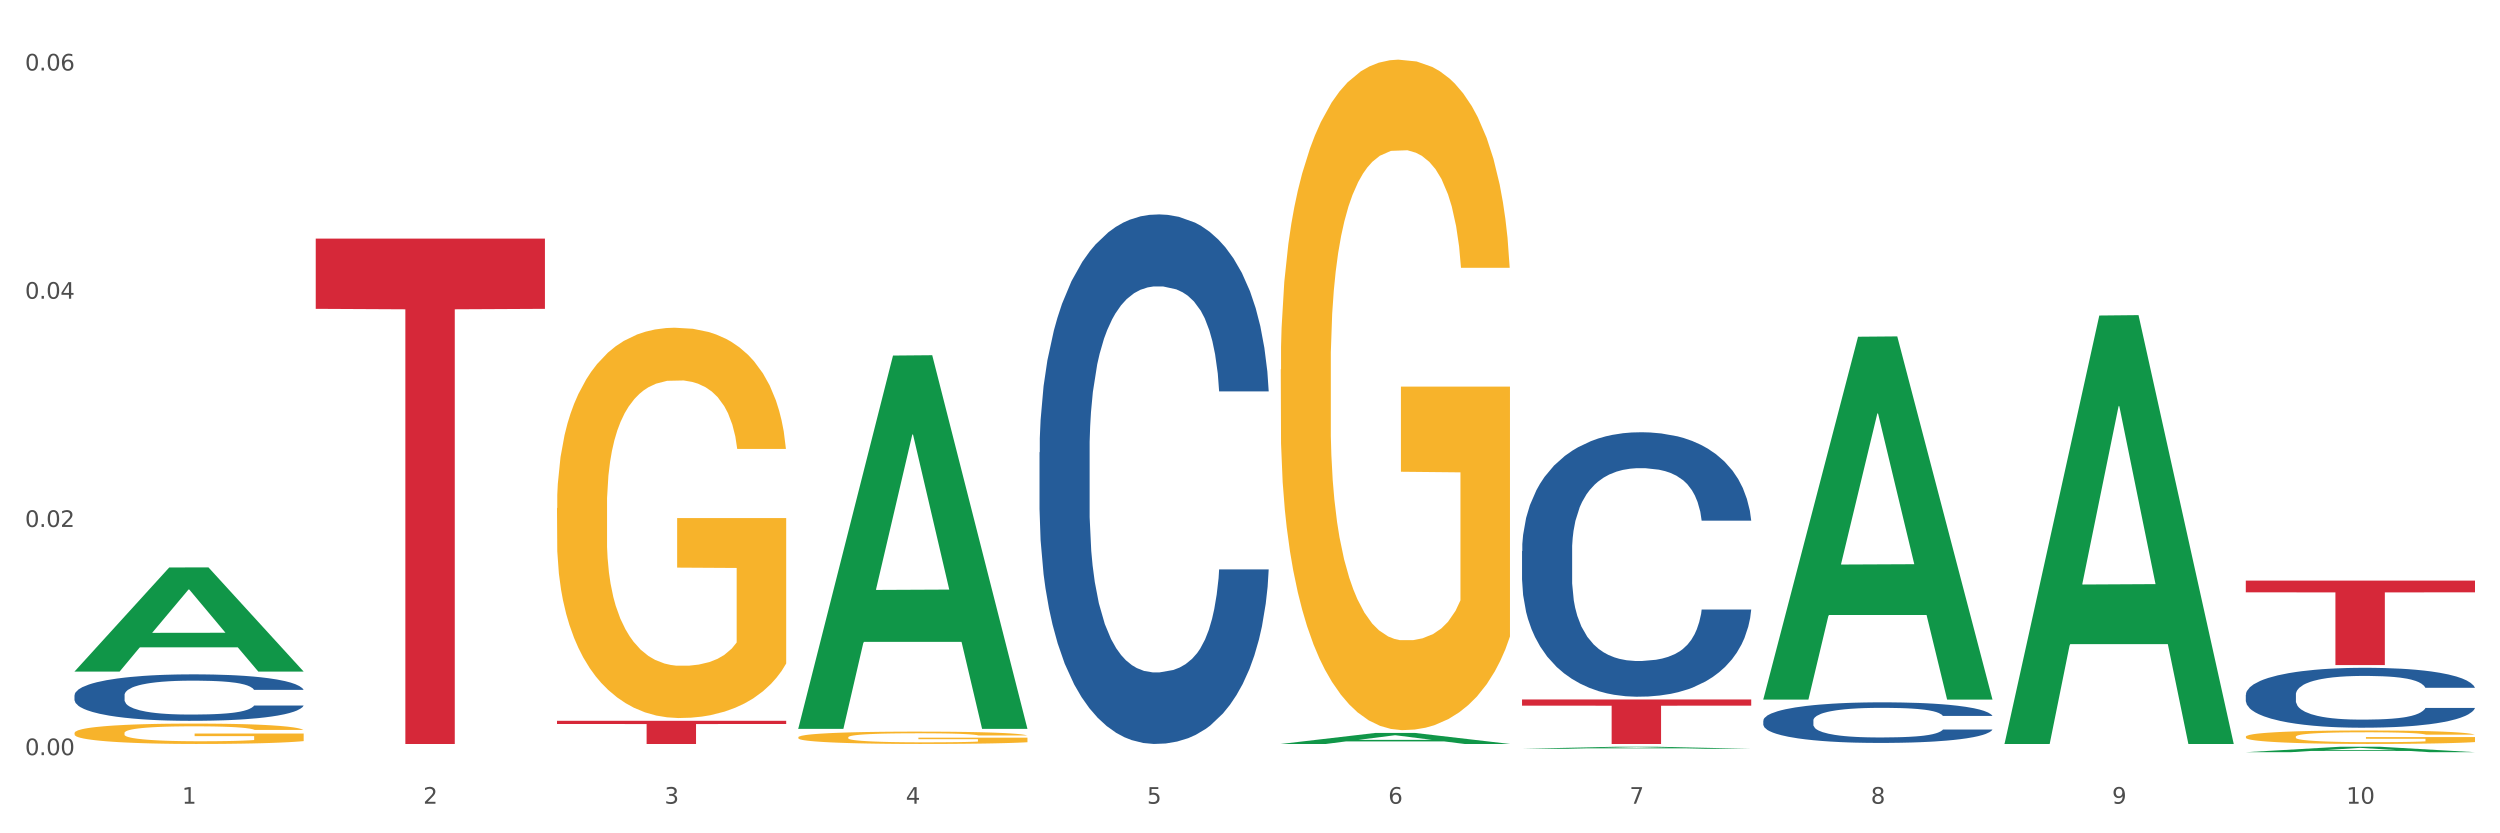 <?xml version="1.0" encoding="utf-8" standalone="no"?>
<!DOCTYPE svg PUBLIC "-//W3C//DTD SVG 1.1//EN"
  "http://www.w3.org/Graphics/SVG/1.1/DTD/svg11.dtd">
<svg xmlns:xlink="http://www.w3.org/1999/xlink" width="1080pt" height="360pt" viewBox="0 0 1080 360" xmlns="http://www.w3.org/2000/svg" version="1.1">
 <rect x="0" y="0" width="1080" height="360" fill="#333333" stroke="none"/>
 <defs>
  <style type="text/css">*{stroke-linejoin: round; stroke-linecap: butt}</style>
 </defs>
 <g id="figure_1">
  <g id="patch_1">
   <path d="M 0 360 
L 1080 360 
L 1080 0 
L 0 0 
z
" style="fill: #ffffff; stroke: #ffffff; stroke-linejoin: miter"/>
  </g>
  <g id="axes_1">
   <g id="matplotlib.axis_1">
    <g id="xtick_1">
     <g id="text_1">
      <!-- 1 -->
      <g style="fill: #4d4d4d" transform="translate(78.627 347.204) scale(0.096 -0.096)">
       <defs>
        <path id="DejaVuSans-31" d="M 794 531 
L 1825 531 
L 1825 4091 
L 703 3866 
L 703 4441 
L 1819 4666 
L 2450 4666 
L 2450 531 
L 3481 531 
L 3481 0 
L 794 0 
L 794 531 
z
" transform="scale(0.016)"/>
       </defs>
       <use xlink:href="#DejaVuSans-31"/>
      </g>
     </g>
    </g>
    <g id="xtick_2">
     <g id="text_2">
      <!-- 2 -->
      <g style="fill: #4d4d4d" transform="translate(182.851 347.204) scale(0.096 -0.096)">
       <defs>
        <path id="DejaVuSans-32" d="M 1228 531 
L 3431 531 
L 3431 0 
L 469 0 
L 469 531 
Q 828 903 1448 1529 
Q 2069 2156 2228 2338 
Q 2531 2678 2651 2914 
Q 2772 3150 2772 3378 
Q 2772 3750 2511 3984 
Q 2250 4219 1831 4219 
Q 1534 4219 1204 4116 
Q 875 4013 500 3803 
L 500 4441 
Q 881 4594 1212 4672 
Q 1544 4750 1819 4750 
Q 2544 4750 2975 4387 
Q 3406 4025 3406 3419 
Q 3406 3131 3298 2873 
Q 3191 2616 2906 2266 
Q 2828 2175 2409 1742 
Q 1991 1309 1228 531 
z
" transform="scale(0.016)"/>
       </defs>
       <use xlink:href="#DejaVuSans-32"/>
      </g>
     </g>
    </g>
    <g id="xtick_3">
     <g id="text_3">
      <!-- 3 -->
      <g style="fill: #4d4d4d" transform="translate(287.074 347.204) scale(0.096 -0.096)">
       <defs>
        <path id="DejaVuSans-33" d="M 2597 2516 
Q 3050 2419 3304 2112 
Q 3559 1806 3559 1356 
Q 3559 666 3084 287 
Q 2609 -91 1734 -91 
Q 1441 -91 1130 -33 
Q 819 25 488 141 
L 488 750 
Q 750 597 1062 519 
Q 1375 441 1716 441 
Q 2309 441 2620 675 
Q 2931 909 2931 1356 
Q 2931 1769 2642 2001 
Q 2353 2234 1838 2234 
L 1294 2234 
L 1294 2753 
L 1863 2753 
Q 2328 2753 2575 2939 
Q 2822 3125 2822 3475 
Q 2822 3834 2567 4026 
Q 2313 4219 1838 4219 
Q 1578 4219 1281 4162 
Q 984 4106 628 3988 
L 628 4550 
Q 988 4650 1302 4700 
Q 1616 4750 1894 4750 
Q 2613 4750 3031 4423 
Q 3450 4097 3450 3541 
Q 3450 3153 3228 2886 
Q 3006 2619 2597 2516 
z
" transform="scale(0.016)"/>
       </defs>
       <use xlink:href="#DejaVuSans-33"/>
      </g>
     </g>
    </g>
    <g id="xtick_4">
     <g id="text_4">
      <!-- 4 -->
      <g style="fill: #4d4d4d" transform="translate(391.298 347.204) scale(0.096 -0.096)">
       <defs>
        <path id="DejaVuSans-34" d="M 2419 4116 
L 825 1625 
L 2419 1625 
L 2419 4116 
z
M 2253 4666 
L 3047 4666 
L 3047 1625 
L 3713 1625 
L 3713 1100 
L 3047 1100 
L 3047 0 
L 2419 0 
L 2419 1100 
L 313 1100 
L 313 1709 
L 2253 4666 
z
" transform="scale(0.016)"/>
       </defs>
       <use xlink:href="#DejaVuSans-34"/>
      </g>
     </g>
    </g>
    <g id="xtick_5">
     <g id="text_5">
      <!-- 5 -->
      <g style="fill: #4d4d4d" transform="translate(495.522 347.204) scale(0.096 -0.096)">
       <defs>
        <path id="DejaVuSans-35" d="M 691 4666 
L 3169 4666 
L 3169 4134 
L 1269 4134 
L 1269 2991 
Q 1406 3038 1543 3061 
Q 1681 3084 1819 3084 
Q 2600 3084 3056 2656 
Q 3513 2228 3513 1497 
Q 3513 744 3044 326 
Q 2575 -91 1722 -91 
Q 1428 -91 1123 -41 
Q 819 9 494 109 
L 494 744 
Q 775 591 1075 516 
Q 1375 441 1709 441 
Q 2250 441 2565 725 
Q 2881 1009 2881 1497 
Q 2881 1984 2565 2268 
Q 2250 2553 1709 2553 
Q 1456 2553 1204 2497 
Q 953 2441 691 2322 
L 691 4666 
z
" transform="scale(0.016)"/>
       </defs>
       <use xlink:href="#DejaVuSans-35"/>
      </g>
     </g>
    </g>
    <g id="xtick_6">
     <g id="text_6">
      <!-- 6 -->
      <g style="fill: #4d4d4d" transform="translate(599.745 347.204) scale(0.096 -0.096)">
       <defs>
        <path id="DejaVuSans-36" d="M 2113 2584 
Q 1688 2584 1439 2293 
Q 1191 2003 1191 1497 
Q 1191 994 1439 701 
Q 1688 409 2113 409 
Q 2538 409 2786 701 
Q 3034 994 3034 1497 
Q 3034 2003 2786 2293 
Q 2538 2584 2113 2584 
z
M 3366 4563 
L 3366 3988 
Q 3128 4100 2886 4159 
Q 2644 4219 2406 4219 
Q 1781 4219 1451 3797 
Q 1122 3375 1075 2522 
Q 1259 2794 1537 2939 
Q 1816 3084 2150 3084 
Q 2853 3084 3261 2657 
Q 3669 2231 3669 1497 
Q 3669 778 3244 343 
Q 2819 -91 2113 -91 
Q 1303 -91 875 529 
Q 447 1150 447 2328 
Q 447 3434 972 4092 
Q 1497 4750 2381 4750 
Q 2619 4750 2861 4703 
Q 3103 4656 3366 4563 
z
" transform="scale(0.016)"/>
       </defs>
       <use xlink:href="#DejaVuSans-36"/>
      </g>
     </g>
    </g>
    <g id="xtick_7">
     <g id="text_7">
      <!-- 7 -->
      <g style="fill: #4d4d4d" transform="translate(703.969 347.204) scale(0.096 -0.096)">
       <defs>
        <path id="DejaVuSans-37" d="M 525 4666 
L 3525 4666 
L 3525 4397 
L 1831 0 
L 1172 0 
L 2766 4134 
L 525 4134 
L 525 4666 
z
" transform="scale(0.016)"/>
       </defs>
       <use xlink:href="#DejaVuSans-37"/>
      </g>
     </g>
    </g>
    <g id="xtick_8">
     <g id="text_8">
      <!-- 8 -->
      <g style="fill: #4d4d4d" transform="translate(808.193 347.204) scale(0.096 -0.096)">
       <defs>
        <path id="DejaVuSans-38" d="M 2034 2216 
Q 1584 2216 1326 1975 
Q 1069 1734 1069 1313 
Q 1069 891 1326 650 
Q 1584 409 2034 409 
Q 2484 409 2743 651 
Q 3003 894 3003 1313 
Q 3003 1734 2745 1975 
Q 2488 2216 2034 2216 
z
M 1403 2484 
Q 997 2584 770 2862 
Q 544 3141 544 3541 
Q 544 4100 942 4425 
Q 1341 4750 2034 4750 
Q 2731 4750 3128 4425 
Q 3525 4100 3525 3541 
Q 3525 3141 3298 2862 
Q 3072 2584 2669 2484 
Q 3125 2378 3379 2068 
Q 3634 1759 3634 1313 
Q 3634 634 3220 271 
Q 2806 -91 2034 -91 
Q 1263 -91 848 271 
Q 434 634 434 1313 
Q 434 1759 690 2068 
Q 947 2378 1403 2484 
z
M 1172 3481 
Q 1172 3119 1398 2916 
Q 1625 2713 2034 2713 
Q 2441 2713 2670 2916 
Q 2900 3119 2900 3481 
Q 2900 3844 2670 4047 
Q 2441 4250 2034 4250 
Q 1625 4250 1398 4047 
Q 1172 3844 1172 3481 
z
" transform="scale(0.016)"/>
       </defs>
       <use xlink:href="#DejaVuSans-38"/>
      </g>
     </g>
    </g>
    <g id="xtick_9">
     <g id="text_9">
      <!-- 9 -->
      <g style="fill: #4d4d4d" transform="translate(912.416 347.204) scale(0.096 -0.096)">
       <defs>
        <path id="DejaVuSans-39" d="M 703 97 
L 703 672 
Q 941 559 1184 500 
Q 1428 441 1663 441 
Q 2288 441 2617 861 
Q 2947 1281 2994 2138 
Q 2813 1869 2534 1725 
Q 2256 1581 1919 1581 
Q 1219 1581 811 2004 
Q 403 2428 403 3163 
Q 403 3881 828 4315 
Q 1253 4750 1959 4750 
Q 2769 4750 3195 4129 
Q 3622 3509 3622 2328 
Q 3622 1225 3098 567 
Q 2575 -91 1691 -91 
Q 1453 -91 1209 -44 
Q 966 3 703 97 
z
M 1959 2075 
Q 2384 2075 2632 2365 
Q 2881 2656 2881 3163 
Q 2881 3666 2632 3958 
Q 2384 4250 1959 4250 
Q 1534 4250 1286 3958 
Q 1038 3666 1038 3163 
Q 1038 2656 1286 2365 
Q 1534 2075 1959 2075 
z
" transform="scale(0.016)"/>
       </defs>
       <use xlink:href="#DejaVuSans-39"/>
      </g>
     </g>
    </g>
    <g id="xtick_10">
     <g id="text_10">
      <!-- 10 -->
      <g style="fill: #4d4d4d" transform="translate(1013.586 347.204) scale(0.096 -0.096)">
       <defs>
        <path id="DejaVuSans-30" d="M 2034 4250 
Q 1547 4250 1301 3770 
Q 1056 3291 1056 2328 
Q 1056 1369 1301 889 
Q 1547 409 2034 409 
Q 2525 409 2770 889 
Q 3016 1369 3016 2328 
Q 3016 3291 2770 3770 
Q 2525 4250 2034 4250 
z
M 2034 4750 
Q 2819 4750 3233 4129 
Q 3647 3509 3647 2328 
Q 3647 1150 3233 529 
Q 2819 -91 2034 -91 
Q 1250 -91 836 529 
Q 422 1150 422 2328 
Q 422 3509 836 4129 
Q 1250 4750 2034 4750 
z
" transform="scale(0.016)"/>
       </defs>
       <use xlink:href="#DejaVuSans-31"/>
       <use xlink:href="#DejaVuSans-30" transform="translate(63.623 0)"/>
      </g>
     </g>
    </g>
    <g id="xtick_11"/>
    <g id="xtick_12"/>
    <g id="xtick_13"/>
    <g id="xtick_14"/>
    <g id="xtick_15"/>
    <g id="xtick_16"/>
    <g id="xtick_17"/>
    <g id="xtick_18"/>
    <g id="xtick_19"/>
   </g>
   <g id="matplotlib.axis_2">
    <g id="ytick_1">
     <g id="text_11">
      <!-- 0.00 -->
      <g style="fill: #4d4d4d" transform="translate(10.8 326.229) scale(0.096 -0.096)">
       <defs>
        <path id="DejaVuSans-2e" d="M 684 794 
L 1344 794 
L 1344 0 
L 684 0 
L 684 794 
z
" transform="scale(0.016)"/>
       </defs>
       <use xlink:href="#DejaVuSans-30"/>
       <use xlink:href="#DejaVuSans-2e" transform="translate(63.623 0)"/>
       <use xlink:href="#DejaVuSans-30" transform="translate(95.41 0)"/>
       <use xlink:href="#DejaVuSans-30" transform="translate(159.033 0)"/>
      </g>
     </g>
    </g>
    <g id="ytick_2">
     <g id="text_12">
      <!-- 0.02 -->
      <g style="fill: #4d4d4d" transform="translate(10.8 227.64) scale(0.096 -0.096)">
       <use xlink:href="#DejaVuSans-30"/>
       <use xlink:href="#DejaVuSans-2e" transform="translate(63.623 0)"/>
       <use xlink:href="#DejaVuSans-30" transform="translate(95.41 0)"/>
       <use xlink:href="#DejaVuSans-32" transform="translate(159.033 0)"/>
      </g>
     </g>
    </g>
    <g id="ytick_3">
     <g id="text_13">
      <!-- 0.04 -->
      <g style="fill: #4d4d4d" transform="translate(10.8 129.051) scale(0.096 -0.096)">
       <use xlink:href="#DejaVuSans-30"/>
       <use xlink:href="#DejaVuSans-2e" transform="translate(63.623 0)"/>
       <use xlink:href="#DejaVuSans-30" transform="translate(95.41 0)"/>
       <use xlink:href="#DejaVuSans-34" transform="translate(159.033 0)"/>
      </g>
     </g>
    </g>
    <g id="ytick_4">
     <g id="text_14">
      <!-- 0.06 -->
      <g style="fill: #4d4d4d" transform="translate(10.8 30.461) scale(0.096 -0.096)">
       <use xlink:href="#DejaVuSans-30"/>
       <use xlink:href="#DejaVuSans-2e" transform="translate(63.623 0)"/>
       <use xlink:href="#DejaVuSans-30" transform="translate(95.41 0)"/>
       <use xlink:href="#DejaVuSans-36" transform="translate(159.033 0)"/>
      </g>
     </g>
    </g>
    <g id="ytick_5"/>
    <g id="ytick_6"/>
    <g id="ytick_7"/>
   </g>
   <g id="PolyCollection_1">
    <path d="M 32.175 290.045 
L 32.277 290.002 
L 73.107 245.148 
L 90.051 245.106 
L 131.187 290.129 
L 111.589 290.129 
L 102.709 279.645 
L 60.552 279.645 
L 60.246 279.814 
L 51.671 290.129 
L 32.175 290.129 
L 32.175 290.045 
L 65.86 273.388 
L 97.401 273.346 
L 81.783 254.702 
L 81.579 254.618 
L 81.375 254.745 
L 65.758 273.346 
L 65.86 273.388 
L 32.175 290.045 
z
" clip-path="url(#pa2eba1bb9c)" style="fill: #109648"/>
    <path d="M 240.622 219.491 
L 240.739 219.337 
L 240.739 213.793 
L 240.973 209.019 
L 242.142 197.469 
L 243.895 187.921 
L 245.181 182.839 
L 246.467 178.681 
L 247.987 174.523 
L 249.857 170.211 
L 253.247 163.897 
L 255.351 160.663 
L 257.923 157.275 
L 262.599 152.347 
L 265.989 149.575 
L 269.496 147.265 
L 275.224 144.493 
L 278.965 143.261 
L 282.939 142.337 
L 287.732 141.721 
L 291.356 141.567 
L 299.305 142.029 
L 306.085 143.415 
L 309.358 144.493 
L 313.566 146.341 
L 315.788 147.573 
L 319.411 150.037 
L 323.152 153.271 
L 325.724 156.043 
L 329.581 161.279 
L 332.504 166.515 
L 335.193 172.983 
L 336.595 177.449 
L 337.647 181.607 
L 338.583 186.381 
L 339.518 193.927 
L 318.476 193.927 
L 317.658 188.537 
L 316.372 183.455 
L 314.502 178.527 
L 312.865 175.447 
L 310.06 171.597 
L 307.488 169.133 
L 304.799 167.285 
L 301.526 165.745 
L 298.954 164.975 
L 295.33 164.359 
L 288.2 164.513 
L 283.407 165.745 
L 280.134 167.285 
L 278.03 168.671 
L 276.159 170.211 
L 274.055 172.367 
L 271.6 175.601 
L 269.847 178.527 
L 268.093 182.223 
L 266.69 185.919 
L 265.405 190.231 
L 264.352 194.851 
L 263.534 199.625 
L 262.833 205.477 
L 262.248 215.179 
L 262.248 236.277 
L 262.482 241.051 
L 263.067 247.365 
L 263.768 252.139 
L 264.937 257.837 
L 265.989 261.687 
L 267.976 267.231 
L 270.197 271.851 
L 271.951 274.777 
L 273.704 277.241 
L 276.744 280.629 
L 280.134 283.401 
L 283.056 285.095 
L 287.031 286.635 
L 289.719 287.251 
L 292.057 287.559 
L 297.785 287.559 
L 301.877 287.097 
L 306.436 286.019 
L 309.943 284.633 
L 312.865 282.939 
L 316.138 280.167 
L 318.242 277.549 
L 318.242 245.363 
L 292.525 245.209 
L 292.525 223.803 
L 339.635 223.803 
L 339.635 286.635 
L 337.647 289.869 
L 335.426 292.795 
L 333.088 295.413 
L 329.581 298.647 
L 325.373 301.727 
L 321.632 303.883 
L 317.658 305.731 
L 312.982 307.425 
L 306.903 308.965 
L 303.163 309.581 
L 298.487 310.043 
L 292.992 310.197 
L 288.2 309.889 
L 283.524 309.119 
L 278.614 307.733 
L 273.821 305.731 
L 270.197 303.729 
L 266.574 301.265 
L 262.716 298.031 
L 259.677 294.951 
L 257.339 292.179 
L 254.767 288.637 
L 251.961 284.017 
L 249.857 279.859 
L 247.987 275.547 
L 246 270.003 
L 244.597 265.229 
L 243.194 259.223 
L 242.376 254.757 
L 241.441 247.827 
L 240.739 238.125 
L 240.622 219.491 
z
" clip-path="url(#pa2eba1bb9c)" style="fill: #f7b32b"/>
    <path d="M 344.846 318.526 
L 344.963 318.521 
L 344.963 318.346 
L 345.197 318.195 
L 346.366 317.829 
L 348.119 317.527 
L 349.405 317.367 
L 350.691 317.235 
L 352.21 317.104 
L 354.081 316.967 
L 357.471 316.767 
L 359.575 316.665 
L 362.147 316.558 
L 366.823 316.402 
L 370.213 316.315 
L 373.72 316.241 
L 379.448 316.154 
L 383.188 316.115 
L 387.163 316.086 
L 391.956 316.066 
L 395.579 316.061 
L 403.529 316.076 
L 410.309 316.12 
L 413.582 316.154 
L 417.79 316.212 
L 420.011 316.251 
L 423.635 316.329 
L 427.376 316.431 
L 429.947 316.519 
L 433.805 316.685 
L 436.728 316.85 
L 439.416 317.055 
L 440.819 317.196 
L 441.871 317.328 
L 442.806 317.479 
L 443.741 317.717 
L 422.7 317.717 
L 421.882 317.547 
L 420.596 317.386 
L 418.725 317.23 
L 417.089 317.133 
L 414.283 317.011 
L 411.711 316.933 
L 409.023 316.875 
L 405.75 316.826 
L 403.178 316.802 
L 399.554 316.782 
L 392.423 316.787 
L 387.63 316.826 
L 384.357 316.875 
L 382.253 316.918 
L 380.383 316.967 
L 378.279 317.035 
L 375.824 317.138 
L 374.07 317.23 
L 372.317 317.347 
L 370.914 317.464 
L 369.628 317.6 
L 368.576 317.747 
L 367.758 317.898 
L 367.056 318.083 
L 366.472 318.389 
L 366.472 319.057 
L 366.706 319.208 
L 367.29 319.407 
L 367.992 319.558 
L 369.161 319.739 
L 370.213 319.86 
L 372.2 320.036 
L 374.421 320.182 
L 376.174 320.274 
L 377.928 320.352 
L 380.967 320.46 
L 384.357 320.547 
L 387.28 320.601 
L 391.254 320.65 
L 393.943 320.669 
L 396.281 320.679 
L 402.009 320.679 
L 406.1 320.664 
L 410.659 320.63 
L 414.166 320.586 
L 417.089 320.533 
L 420.362 320.445 
L 422.466 320.362 
L 422.466 319.344 
L 396.748 319.339 
L 396.748 318.662 
L 443.858 318.662 
L 443.858 320.65 
L 441.871 320.752 
L 439.65 320.844 
L 437.312 320.927 
L 433.805 321.029 
L 429.597 321.127 
L 425.856 321.195 
L 421.882 321.253 
L 417.206 321.307 
L 411.127 321.356 
L 407.386 321.375 
L 402.71 321.39 
L 397.216 321.395 
L 392.423 321.385 
L 387.747 321.361 
L 382.838 321.317 
L 378.045 321.253 
L 374.421 321.19 
L 370.797 321.112 
L 366.94 321.01 
L 363.9 320.913 
L 361.562 320.825 
L 358.99 320.713 
L 356.185 320.567 
L 354.081 320.435 
L 352.21 320.299 
L 350.223 320.123 
L 348.82 319.972 
L 347.418 319.783 
L 346.599 319.641 
L 345.664 319.422 
L 344.963 319.115 
L 344.846 318.526 
z
" clip-path="url(#pa2eba1bb9c)" style="fill: #f7b32b"/>
    <path d="M 553.293 159.617 
L 553.41 159.352 
L 553.41 149.829 
L 553.644 141.628 
L 554.813 121.787 
L 556.566 105.386 
L 557.852 96.656 
L 559.138 89.514 
L 560.658 82.371 
L 562.528 74.964 
L 565.918 64.118 
L 568.022 58.562 
L 570.594 52.743 
L 575.27 44.277 
L 578.66 39.516 
L 582.167 35.547 
L 587.895 30.786 
L 591.636 28.669 
L 595.61 27.082 
L 600.403 26.024 
L 604.027 25.759 
L 611.976 26.553 
L 618.756 28.934 
L 622.029 30.786 
L 626.237 33.96 
L 628.458 36.077 
L 632.082 40.309 
L 635.823 45.865 
L 638.395 50.626 
L 642.252 59.621 
L 645.175 68.615 
L 647.863 79.726 
L 649.266 87.397 
L 650.318 94.54 
L 651.253 102.741 
L 652.189 115.703 
L 631.147 115.703 
L 630.329 106.444 
L 629.043 97.714 
L 627.173 89.249 
L 625.536 83.958 
L 622.73 77.345 
L 620.159 73.112 
L 617.47 69.938 
L 614.197 67.292 
L 611.625 65.97 
L 608.001 64.911 
L 600.87 65.176 
L 596.078 67.292 
L 592.805 69.938 
L 590.7 72.318 
L 588.83 74.964 
L 586.726 78.667 
L 584.271 84.223 
L 582.518 89.249 
L 580.764 95.598 
L 579.361 101.947 
L 578.075 109.354 
L 577.023 117.29 
L 576.205 125.491 
L 575.504 135.543 
L 574.919 152.209 
L 574.919 188.451 
L 575.153 196.652 
L 575.737 207.498 
L 576.439 215.699 
L 577.608 225.487 
L 578.66 232.1 
L 580.647 241.624 
L 582.868 249.56 
L 584.622 254.586 
L 586.375 258.819 
L 589.415 264.639 
L 592.805 269.4 
L 595.727 272.31 
L 599.702 274.956 
L 602.39 276.014 
L 604.728 276.543 
L 610.456 276.543 
L 614.548 275.749 
L 619.107 273.898 
L 622.613 271.517 
L 625.536 268.607 
L 628.809 263.845 
L 630.913 259.348 
L 630.913 204.059 
L 605.196 203.795 
L 605.196 167.024 
L 652.306 167.024 
L 652.306 274.956 
L 650.318 280.511 
L 648.097 285.537 
L 645.759 290.035 
L 642.252 295.59 
L 638.044 300.881 
L 634.303 304.584 
L 630.329 307.759 
L 625.653 310.669 
L 619.574 313.314 
L 615.833 314.372 
L 611.158 315.166 
L 605.663 315.43 
L 600.87 314.901 
L 596.195 313.579 
L 591.285 311.198 
L 586.492 307.759 
L 582.868 304.32 
L 579.244 300.087 
L 575.387 294.532 
L 572.347 289.241 
L 570.009 284.479 
L 567.438 278.395 
L 564.632 270.459 
L 562.528 263.316 
L 560.658 255.909 
L 558.67 246.386 
L 557.268 238.185 
L 555.865 227.868 
L 555.047 220.196 
L 554.111 208.292 
L 553.41 191.626 
L 553.293 159.617 
z
" clip-path="url(#pa2eba1bb9c)" style="fill: #f7b32b"/>
    <path d="M 970.188 318.258 
L 970.304 318.253 
L 970.304 318.061 
L 970.538 317.896 
L 971.707 317.496 
L 973.461 317.166 
L 974.747 316.99 
L 976.032 316.847 
L 977.552 316.703 
L 979.422 316.554 
L 982.813 316.335 
L 984.917 316.223 
L 987.488 316.106 
L 992.164 315.936 
L 995.554 315.84 
L 999.061 315.76 
L 1004.789 315.664 
L 1008.53 315.622 
L 1012.505 315.59 
L 1017.297 315.568 
L 1020.921 315.563 
L 1028.87 315.579 
L 1035.65 315.627 
L 1038.923 315.664 
L 1043.132 315.728 
L 1045.353 315.771 
L 1048.977 315.856 
L 1052.717 315.968 
L 1055.289 316.064 
L 1059.147 316.245 
L 1062.069 316.426 
L 1064.758 316.65 
L 1066.161 316.804 
L 1067.213 316.948 
L 1068.148 317.113 
L 1069.083 317.374 
L 1048.041 317.374 
L 1047.223 317.187 
L 1045.937 317.012 
L 1044.067 316.841 
L 1042.43 316.735 
L 1039.625 316.602 
L 1037.053 316.516 
L 1034.364 316.452 
L 1031.091 316.399 
L 1028.52 316.373 
L 1024.896 316.351 
L 1017.765 316.357 
L 1012.972 316.399 
L 1009.699 316.452 
L 1007.595 316.5 
L 1005.724 316.554 
L 1003.62 316.628 
L 1001.165 316.74 
L 999.412 316.841 
L 997.659 316.969 
L 996.256 317.097 
L 994.97 317.246 
L 993.918 317.406 
L 993.1 317.571 
L 992.398 317.773 
L 991.814 318.109 
L 991.814 318.838 
L 992.047 319.004 
L 992.632 319.222 
L 993.333 319.387 
L 994.502 319.584 
L 995.554 319.717 
L 997.542 319.909 
L 999.763 320.069 
L 1001.516 320.17 
L 1003.27 320.255 
L 1006.309 320.372 
L 1009.699 320.468 
L 1012.621 320.527 
L 1016.596 320.58 
L 1019.285 320.601 
L 1021.623 320.612 
L 1027.351 320.612 
L 1031.442 320.596 
L 1036.001 320.559 
L 1039.508 320.511 
L 1042.43 320.452 
L 1045.704 320.356 
L 1047.808 320.266 
L 1047.808 319.153 
L 1022.09 319.147 
L 1022.09 318.407 
L 1069.2 318.407 
L 1069.2 320.58 
L 1067.213 320.692 
L 1064.992 320.793 
L 1062.654 320.883 
L 1059.147 320.995 
L 1054.938 321.102 
L 1051.198 321.176 
L 1047.223 321.24 
L 1042.547 321.299 
L 1036.469 321.352 
L 1032.728 321.373 
L 1028.052 321.389 
L 1022.558 321.395 
L 1017.765 321.384 
L 1013.089 321.357 
L 1008.179 321.31 
L 1003.387 321.24 
L 999.763 321.171 
L 996.139 321.086 
L 992.281 320.974 
L 989.242 320.867 
L 986.904 320.772 
L 984.332 320.649 
L 981.527 320.489 
L 979.422 320.346 
L 977.552 320.196 
L 975.565 320.005 
L 974.162 319.84 
L 972.759 319.632 
L 971.941 319.477 
L 971.006 319.238 
L 970.304 318.902 
L 970.188 318.258 
z
" clip-path="url(#pa2eba1bb9c)" style="fill: #f7b32b"/>
    <path d="M 970.188 300.12 
L 970.305 300.096 
L 970.305 299.434 
L 970.656 298.535 
L 971.943 296.881 
L 973.582 295.627 
L 976.39 294.162 
L 977.912 293.547 
L 979.902 292.861 
L 983.998 291.75 
L 988.679 290.804 
L 991.956 290.284 
L 994.414 289.953 
L 999.915 289.362 
L 1003.075 289.102 
L 1006.352 288.889 
L 1009.161 288.748 
L 1013.842 288.582 
L 1017.587 288.511 
L 1021.917 288.488 
L 1025.546 288.511 
L 1030.344 288.606 
L 1037.366 288.889 
L 1040.058 289.055 
L 1043.686 289.339 
L 1047.431 289.717 
L 1050.474 290.095 
L 1053.985 290.639 
L 1057.613 291.348 
L 1061.125 292.247 
L 1063.582 293.074 
L 1065.572 293.949 
L 1067.327 295.013 
L 1068.615 296.171 
L 1069.2 297.141 
L 1047.782 297.141 
L 1047.197 296.266 
L 1046.027 295.32 
L 1044.857 294.682 
L 1043.569 294.162 
L 1041.58 293.571 
L 1039.824 293.192 
L 1036.898 292.743 
L 1034.206 292.459 
L 1031.983 292.294 
L 1029.291 292.152 
L 1023.556 292.01 
L 1019.46 292.01 
L 1016.885 292.057 
L 1013.725 292.176 
L 1011.033 292.341 
L 1007.873 292.625 
L 1005.415 292.932 
L 1002.958 293.334 
L 1001.553 293.618 
L 999.447 294.138 
L 998.042 294.564 
L 996.17 295.296 
L 995.116 295.817 
L 993.244 297.164 
L 992.424 298.157 
L 992.073 298.843 
L 991.839 299.599 
L 991.839 303.288 
L 992.541 304.943 
L 993.127 305.652 
L 994.063 306.456 
L 995.818 307.496 
L 998.393 308.513 
L 1001.085 309.245 
L 1003.309 309.695 
L 1005.415 310.026 
L 1007.522 310.286 
L 1010.097 310.522 
L 1012.203 310.664 
L 1015.363 310.806 
L 1019.109 310.877 
L 1022.035 310.877 
L 1028.003 310.759 
L 1030.695 310.64 
L 1033.27 310.475 
L 1036.079 310.215 
L 1038.303 309.931 
L 1039.59 309.718 
L 1041.697 309.269 
L 1043.335 308.796 
L 1044.739 308.252 
L 1045.676 307.78 
L 1046.729 307.07 
L 1047.548 306.267 
L 1047.782 305.841 
L 1069.2 305.841 
L 1068.732 306.692 
L 1067.913 307.52 
L 1066.274 308.631 
L 1064.987 309.269 
L 1062.997 310.049 
L 1060.89 310.711 
L 1057.965 311.444 
L 1055.273 311.988 
L 1052.464 312.461 
L 1049.421 312.886 
L 1043.92 313.477 
L 1041.931 313.643 
L 1037.717 313.927 
L 1034.44 314.092 
L 1029.642 314.258 
L 1024.726 314.352 
L 1019.577 314.376 
L 1015.012 314.329 
L 1009.98 314.187 
L 1006.82 314.045 
L 1003.309 313.832 
L 999.212 313.501 
L 995.35 313.099 
L 991.722 312.626 
L 988.328 312.083 
L 985.168 311.468 
L 981.072 310.451 
L 978.029 309.458 
L 975.805 308.536 
L 974.284 307.756 
L 972.762 306.763 
L 971.943 306.077 
L 970.656 304.422 
L 970.188 302.886 
L 970.188 300.12 
z
" clip-path="url(#pa2eba1bb9c)" style="fill: #255c99"/>
    <path d="M 761.74 311.288 
L 761.857 311.272 
L 761.857 310.823 
L 762.208 310.214 
L 763.496 309.093 
L 765.134 308.244 
L 767.943 307.25 
L 769.465 306.834 
L 771.454 306.369 
L 775.551 305.616 
L 780.232 304.975 
L 783.509 304.623 
L 785.967 304.399 
L 791.467 303.998 
L 794.627 303.822 
L 797.904 303.678 
L 800.713 303.582 
L 805.395 303.469 
L 809.14 303.421 
L 813.47 303.405 
L 817.098 303.421 
L 821.897 303.485 
L 828.919 303.678 
L 831.611 303.79 
L 835.239 303.982 
L 838.984 304.238 
L 842.027 304.495 
L 845.538 304.863 
L 849.166 305.344 
L 852.677 305.953 
L 855.135 306.513 
L 857.125 307.106 
L 858.88 307.827 
L 860.168 308.612 
L 860.753 309.269 
L 839.335 309.269 
L 838.75 308.676 
L 837.58 308.035 
L 836.409 307.603 
L 835.122 307.25 
L 833.132 306.85 
L 831.377 306.594 
L 828.451 306.289 
L 825.759 306.097 
L 823.535 305.985 
L 820.843 305.889 
L 815.109 305.792 
L 811.012 305.792 
L 808.438 305.825 
L 805.278 305.905 
L 802.586 306.017 
L 799.426 306.209 
L 796.968 306.417 
L 794.51 306.69 
L 793.106 306.882 
L 790.999 307.234 
L 789.595 307.523 
L 787.722 308.019 
L 786.669 308.372 
L 784.796 309.285 
L 783.977 309.958 
L 783.626 310.423 
L 783.392 310.935 
L 783.392 313.435 
L 784.094 314.556 
L 784.679 315.037 
L 785.616 315.581 
L 787.371 316.286 
L 789.946 316.975 
L 792.638 317.472 
L 794.862 317.776 
L 796.968 318.001 
L 799.075 318.177 
L 801.65 318.337 
L 803.756 318.433 
L 806.916 318.529 
L 810.661 318.577 
L 813.587 318.577 
L 819.556 318.497 
L 822.248 318.417 
L 824.823 318.305 
L 827.632 318.129 
L 829.855 317.937 
L 831.143 317.792 
L 833.249 317.488 
L 834.888 317.168 
L 836.292 316.799 
L 837.229 316.479 
L 838.282 315.998 
L 839.101 315.453 
L 839.335 315.165 
L 860.753 315.165 
L 860.285 315.742 
L 859.465 316.302 
L 857.827 317.055 
L 856.539 317.488 
L 854.55 318.017 
L 852.443 318.465 
L 849.517 318.962 
L 846.825 319.33 
L 844.017 319.651 
L 840.974 319.939 
L 835.473 320.34 
L 833.483 320.452 
L 829.27 320.644 
L 825.993 320.756 
L 821.195 320.868 
L 816.279 320.932 
L 811.13 320.948 
L 806.565 320.916 
L 801.533 320.82 
L 798.373 320.724 
L 794.862 320.58 
L 790.765 320.356 
L 786.903 320.083 
L 783.275 319.763 
L 779.881 319.394 
L 776.721 318.978 
L 772.625 318.289 
L 769.582 317.616 
L 767.358 316.991 
L 765.837 316.463 
L 764.315 315.79 
L 763.496 315.325 
L 762.208 314.204 
L 761.74 313.162 
L 761.74 311.288 
z
" clip-path="url(#pa2eba1bb9c)" style="fill: #255c99"/>
    <path d="M 657.517 238.066 
L 657.634 237.962 
L 657.634 235.04 
L 657.985 231.075 
L 659.272 223.77 
L 660.911 218.239 
L 663.72 211.769 
L 665.241 209.056 
L 667.231 206.03 
L 671.327 201.126 
L 676.008 196.951 
L 679.285 194.656 
L 681.743 193.195 
L 687.244 190.586 
L 690.404 189.438 
L 693.681 188.499 
L 696.49 187.873 
L 701.171 187.142 
L 704.916 186.829 
L 709.247 186.725 
L 712.875 186.829 
L 717.673 187.247 
L 724.695 188.499 
L 727.387 189.229 
L 731.015 190.482 
L 734.76 192.151 
L 737.803 193.821 
L 741.314 196.221 
L 744.943 199.352 
L 748.454 203.317 
L 750.911 206.969 
L 752.901 210.83 
L 754.657 215.526 
L 755.944 220.639 
L 756.529 224.918 
L 735.112 224.918 
L 734.526 221.057 
L 733.356 216.883 
L 732.186 214.065 
L 730.898 211.769 
L 728.909 209.161 
L 727.153 207.491 
L 724.227 205.508 
L 721.535 204.256 
L 719.312 203.526 
L 716.62 202.9 
L 710.885 202.273 
L 706.789 202.273 
L 704.214 202.482 
L 701.054 203.004 
L 698.362 203.734 
L 695.202 204.987 
L 692.745 206.343 
L 690.287 208.117 
L 688.882 209.369 
L 686.776 211.665 
L 685.371 213.543 
L 683.499 216.778 
L 682.445 219.074 
L 680.573 225.022 
L 679.754 229.405 
L 679.402 232.431 
L 679.168 235.77 
L 679.168 252.049 
L 679.871 259.354 
L 680.456 262.484 
L 681.392 266.032 
L 683.148 270.624 
L 685.722 275.111 
L 688.414 278.346 
L 690.638 280.329 
L 692.745 281.79 
L 694.851 282.937 
L 697.426 283.981 
L 699.533 284.607 
L 702.693 285.233 
L 706.438 285.546 
L 709.364 285.546 
L 715.332 285.024 
L 718.024 284.503 
L 720.599 283.772 
L 723.408 282.624 
L 725.632 281.372 
L 726.919 280.433 
L 729.026 278.45 
L 730.664 276.363 
L 732.069 273.963 
L 733.005 271.876 
L 734.058 268.746 
L 734.877 265.198 
L 735.112 263.319 
L 756.529 263.319 
L 756.061 267.076 
L 755.242 270.728 
L 753.603 275.633 
L 752.316 278.45 
L 750.326 281.894 
L 748.22 284.816 
L 745.294 288.051 
L 742.602 290.451 
L 739.793 292.538 
L 736.75 294.416 
L 731.249 297.025 
L 729.26 297.755 
L 725.046 299.008 
L 721.769 299.738 
L 716.971 300.468 
L 712.055 300.886 
L 706.906 300.99 
L 702.341 300.782 
L 697.309 300.155 
L 694.149 299.529 
L 690.638 298.59 
L 686.542 297.129 
L 682.679 295.355 
L 679.051 293.268 
L 675.657 290.868 
L 672.497 288.155 
L 668.401 283.668 
L 665.358 279.285 
L 663.134 275.215 
L 661.613 271.772 
L 660.091 267.389 
L 659.272 264.363 
L 657.985 257.058 
L 657.517 250.275 
L 657.517 238.066 
z
" clip-path="url(#pa2eba1bb9c)" style="fill: #255c99"/>
    <path d="M 449.069 195.41 
L 449.187 195.201 
L 449.187 189.351 
L 449.538 181.412 
L 450.825 166.787 
L 452.464 155.713 
L 455.272 142.76 
L 456.794 137.327 
L 458.783 131.268 
L 462.88 121.449 
L 467.561 113.092 
L 470.838 108.495 
L 473.296 105.57 
L 478.797 100.347 
L 481.957 98.049 
L 485.234 96.168 
L 488.042 94.915 
L 492.724 93.452 
L 496.469 92.825 
L 500.799 92.616 
L 504.427 92.825 
L 509.226 93.661 
L 516.248 96.168 
L 518.94 97.631 
L 522.568 100.138 
L 526.313 103.481 
L 529.356 106.824 
L 532.867 111.629 
L 536.495 117.897 
L 540.006 125.836 
L 542.464 133.149 
L 544.454 140.879 
L 546.209 150.281 
L 547.497 160.519 
L 548.082 169.085 
L 526.664 169.085 
L 526.079 161.354 
L 524.909 152.997 
L 523.738 147.356 
L 522.451 142.76 
L 520.461 137.536 
L 518.706 134.194 
L 515.78 130.224 
L 513.088 127.717 
L 510.864 126.254 
L 508.173 125.001 
L 502.438 123.747 
L 498.342 123.747 
L 495.767 124.165 
L 492.607 125.21 
L 489.915 126.672 
L 486.755 129.179 
L 484.297 131.895 
L 481.84 135.447 
L 480.435 137.954 
L 478.328 142.551 
L 476.924 146.311 
L 475.051 152.788 
L 473.998 157.385 
L 472.126 169.294 
L 471.306 178.069 
L 470.955 184.128 
L 470.721 190.814 
L 470.721 223.407 
L 471.423 238.032 
L 472.009 244.3 
L 472.945 251.403 
L 474.7 260.596 
L 477.275 269.58 
L 479.967 276.057 
L 482.191 280.027 
L 484.297 282.952 
L 486.404 285.25 
L 488.979 287.339 
L 491.085 288.593 
L 494.245 289.846 
L 497.991 290.473 
L 500.916 290.473 
L 506.885 289.428 
L 509.577 288.384 
L 512.152 286.921 
L 514.961 284.623 
L 517.184 282.116 
L 518.472 280.236 
L 520.578 276.266 
L 522.217 272.087 
L 523.621 267.282 
L 524.558 263.103 
L 525.611 256.835 
L 526.43 249.732 
L 526.664 245.971 
L 548.082 245.971 
L 547.614 253.493 
L 546.795 260.805 
L 545.156 270.625 
L 543.869 276.266 
L 541.879 283.161 
L 539.772 289.011 
L 536.846 295.487 
L 534.155 300.293 
L 531.346 304.471 
L 528.303 308.232 
L 522.802 313.455 
L 520.813 314.918 
L 516.599 317.425 
L 513.322 318.888 
L 508.524 320.35 
L 503.608 321.186 
L 498.459 321.395 
L 493.894 320.977 
L 488.862 319.723 
L 485.702 318.47 
L 482.191 316.589 
L 478.094 313.664 
L 474.232 310.113 
L 470.604 305.934 
L 467.21 301.129 
L 464.05 295.696 
L 459.954 286.712 
L 456.911 277.937 
L 454.687 269.789 
L 453.166 262.894 
L 451.644 254.119 
L 450.825 248.06 
L 449.538 233.435 
L 449.069 219.855 
L 449.069 195.41 
z
" clip-path="url(#pa2eba1bb9c)" style="fill: #255c99"/>
    <path d="M 32.175 300.341 
L 32.292 300.323 
L 32.292 299.809 
L 32.643 299.112 
L 33.931 297.828 
L 35.569 296.856 
L 38.378 295.719 
L 39.899 295.242 
L 41.889 294.71 
L 45.985 293.848 
L 50.667 293.114 
L 53.944 292.711 
L 56.401 292.454 
L 61.902 291.995 
L 65.062 291.793 
L 68.339 291.628 
L 71.148 291.518 
L 75.829 291.39 
L 79.575 291.335 
L 83.905 291.317 
L 87.533 291.335 
L 92.331 291.408 
L 99.354 291.628 
L 102.045 291.757 
L 105.674 291.977 
L 109.419 292.27 
L 112.462 292.564 
L 115.973 292.986 
L 119.601 293.536 
L 123.112 294.233 
L 125.57 294.875 
L 127.559 295.554 
L 129.315 296.379 
L 130.602 297.278 
L 131.187 298.03 
L 109.77 298.03 
L 109.185 297.351 
L 108.014 296.618 
L 106.844 296.122 
L 105.557 295.719 
L 103.567 295.26 
L 101.811 294.967 
L 98.886 294.618 
L 96.194 294.398 
L 93.97 294.27 
L 91.278 294.16 
L 85.543 294.05 
L 81.447 294.05 
L 78.872 294.086 
L 75.712 294.178 
L 73.021 294.306 
L 69.861 294.527 
L 67.403 294.765 
L 64.945 295.077 
L 63.541 295.297 
L 61.434 295.701 
L 60.03 296.031 
L 58.157 296.599 
L 57.104 297.003 
L 55.231 298.048 
L 54.412 298.819 
L 54.061 299.351 
L 53.827 299.938 
L 53.827 302.799 
L 54.529 304.083 
L 55.114 304.634 
L 56.05 305.257 
L 57.806 306.064 
L 60.381 306.853 
L 63.072 307.422 
L 65.296 307.77 
L 67.403 308.027 
L 69.509 308.229 
L 72.084 308.412 
L 74.191 308.522 
L 77.351 308.632 
L 81.096 308.687 
L 84.022 308.687 
L 89.991 308.596 
L 92.683 308.504 
L 95.257 308.375 
L 98.066 308.174 
L 100.29 307.954 
L 101.577 307.789 
L 103.684 307.44 
L 105.322 307.073 
L 106.727 306.651 
L 107.663 306.284 
L 108.717 305.734 
L 109.536 305.11 
L 109.77 304.78 
L 131.187 304.78 
L 130.719 305.441 
L 129.9 306.083 
L 128.262 306.945 
L 126.974 307.44 
L 124.985 308.045 
L 122.878 308.559 
L 119.952 309.128 
L 117.26 309.549 
L 114.451 309.916 
L 111.408 310.246 
L 105.908 310.705 
L 103.918 310.833 
L 99.705 311.054 
L 96.428 311.182 
L 91.629 311.31 
L 86.714 311.384 
L 81.564 311.402 
L 77 311.365 
L 71.967 311.255 
L 68.807 311.145 
L 65.296 310.98 
L 61.2 310.723 
L 57.338 310.412 
L 53.71 310.045 
L 50.316 309.623 
L 47.156 309.146 
L 43.059 308.357 
L 40.016 307.587 
L 37.793 306.871 
L 36.271 306.266 
L 34.75 305.496 
L 33.931 304.964 
L 32.643 303.68 
L 32.175 302.487 
L 32.175 300.341 
z
" clip-path="url(#pa2eba1bb9c)" style="fill: #255c99"/>
    <path d="M 136.399 103.078 
L 235.411 103.078 
L 235.411 133.417 
L 196.463 133.622 
L 196.463 321.395 
L 175.112 321.395 
L 175.112 133.622 
L 136.399 133.417 
L 136.399 103.283 
L 136.399 103.078 
z
" clip-path="url(#pa2eba1bb9c)" style="fill: #d62839"/>
    <path d="M 240.622 311.384 
L 339.635 311.384 
L 339.635 312.775 
L 300.687 312.785 
L 300.687 321.395 
L 279.336 321.395 
L 279.336 312.785 
L 240.622 312.775 
L 240.622 311.393 
L 240.622 311.384 
z
" clip-path="url(#pa2eba1bb9c)" style="fill: #d62839"/>
    <path d="M 32.175 316.658 
L 32.292 316.65 
L 32.292 316.361 
L 32.526 316.112 
L 33.695 315.508 
L 35.448 315.01 
L 36.734 314.744 
L 38.02 314.527 
L 39.54 314.31 
L 41.41 314.085 
L 44.8 313.755 
L 46.904 313.587 
L 49.476 313.41 
L 54.152 313.152 
L 57.542 313.008 
L 61.049 312.887 
L 66.777 312.742 
L 70.517 312.678 
L 74.492 312.63 
L 79.285 312.597 
L 82.909 312.589 
L 90.858 312.613 
L 97.638 312.686 
L 100.911 312.742 
L 105.119 312.839 
L 107.34 312.903 
L 110.964 313.032 
L 114.705 313.201 
L 117.277 313.345 
L 121.134 313.619 
L 124.057 313.892 
L 126.745 314.23 
L 128.148 314.463 
L 129.2 314.68 
L 130.135 314.929 
L 131.071 315.323 
L 110.029 315.323 
L 109.211 315.042 
L 107.925 314.777 
L 106.054 314.519 
L 104.418 314.358 
L 101.612 314.157 
L 99.041 314.029 
L 96.352 313.932 
L 93.079 313.852 
L 90.507 313.812 
L 86.883 313.779 
L 79.752 313.788 
L 74.96 313.852 
L 71.686 313.932 
L 69.582 314.005 
L 67.712 314.085 
L 65.608 314.198 
L 63.153 314.367 
L 61.399 314.519 
L 59.646 314.712 
L 58.243 314.905 
L 56.957 315.13 
L 55.905 315.372 
L 55.087 315.621 
L 54.386 315.927 
L 53.801 316.433 
L 53.801 317.535 
L 54.035 317.784 
L 54.619 318.114 
L 55.321 318.363 
L 56.49 318.661 
L 57.542 318.862 
L 59.529 319.151 
L 61.75 319.392 
L 63.504 319.545 
L 65.257 319.674 
L 68.296 319.851 
L 71.686 319.996 
L 74.609 320.084 
L 78.583 320.164 
L 81.272 320.197 
L 83.61 320.213 
L 89.338 320.213 
L 93.429 320.189 
L 97.988 320.132 
L 101.495 320.06 
L 104.418 319.971 
L 107.691 319.827 
L 109.795 319.69 
L 109.795 318.009 
L 84.078 318.001 
L 84.078 316.883 
L 131.187 316.883 
L 131.187 320.164 
L 129.2 320.333 
L 126.979 320.486 
L 124.641 320.623 
L 121.134 320.792 
L 116.926 320.952 
L 113.185 321.065 
L 109.211 321.162 
L 104.535 321.25 
L 98.456 321.33 
L 94.715 321.363 
L 90.039 321.387 
L 84.545 321.395 
L 79.752 321.379 
L 75.076 321.338 
L 70.167 321.266 
L 65.374 321.162 
L 61.75 321.057 
L 58.126 320.928 
L 54.269 320.759 
L 51.229 320.599 
L 48.891 320.454 
L 46.32 320.269 
L 43.514 320.028 
L 41.41 319.811 
L 39.54 319.585 
L 37.552 319.296 
L 36.15 319.047 
L 34.747 318.733 
L 33.928 318.5 
L 32.993 318.138 
L 32.292 317.631 
L 32.175 316.658 
z
" clip-path="url(#pa2eba1bb9c)" style="fill: #f7b32b"/>
    <path d="M 970.188 250.812 
L 1069.2 250.812 
L 1069.2 255.883 
L 1030.252 255.917 
L 1030.252 287.3 
L 1008.901 287.3 
L 1008.901 255.917 
L 970.188 255.883 
L 970.188 250.846 
L 970.188 250.812 
z
" clip-path="url(#pa2eba1bb9c)" style="fill: #d62839"/>
    <path d="M 657.517 302.178 
L 756.529 302.178 
L 756.529 304.848 
L 717.581 304.866 
L 717.581 321.395 
L 696.23 321.395 
L 696.23 304.866 
L 657.517 304.848 
L 657.517 302.196 
L 657.517 302.178 
z
" clip-path="url(#pa2eba1bb9c)" style="fill: #d62839"/>
    <path d="M 657.517 323.482 
L 657.619 323.481 
L 698.449 322.583 
L 715.393 322.582 
L 756.529 323.484 
L 736.931 323.484 
L 728.05 323.274 
L 685.893 323.274 
L 685.587 323.277 
L 677.013 323.484 
L 657.517 323.484 
L 657.517 323.482 
L 691.201 323.148 
L 722.742 323.148 
L 707.125 322.774 
L 706.921 322.773 
L 706.717 322.775 
L 691.099 323.148 
L 691.201 323.148 
L 657.517 323.482 
z
" clip-path="url(#pa2eba1bb9c)" style="fill: #109648"/>
    <path d="M 761.74 301.923 
L 761.842 301.776 
L 802.672 145.468 
L 819.617 145.321 
L 860.753 302.218 
L 841.154 302.218 
L 832.274 265.682 
L 790.117 265.682 
L 789.811 266.272 
L 781.237 302.218 
L 761.74 302.218 
L 761.74 301.923 
L 795.425 243.879 
L 826.966 243.731 
L 811.349 178.763 
L 811.144 178.468 
L 810.94 178.91 
L 795.323 243.731 
L 795.425 243.879 
L 761.74 301.923 
z
" clip-path="url(#pa2eba1bb9c)" style="fill: #109648"/>
    <path d="M 553.293 321.386 
L 553.395 321.381 
L 594.225 316.622 
L 611.169 316.618 
L 652.306 321.395 
L 632.707 321.395 
L 623.827 320.282 
L 581.67 320.282 
L 581.364 320.3 
L 572.789 321.395 
L 553.293 321.395 
L 553.293 321.386 
L 586.978 319.618 
L 618.519 319.614 
L 602.901 317.636 
L 602.697 317.627 
L 602.493 317.64 
L 586.876 319.614 
L 586.978 319.618 
L 553.293 321.386 
z
" clip-path="url(#pa2eba1bb9c)" style="fill: #109648"/>
    <path d="M 970.188 324.945 
L 970.29 324.943 
L 1011.12 322.584 
L 1028.064 322.582 
L 1069.2 324.95 
L 1049.602 324.95 
L 1040.721 324.398 
L 998.564 324.398 
L 998.258 324.407 
L 989.684 324.95 
L 970.188 324.95 
L 970.188 324.945 
L 1003.872 324.069 
L 1035.413 324.067 
L 1019.796 323.087 
L 1019.592 323.082 
L 1019.388 323.089 
L 1003.77 324.067 
L 1003.872 324.069 
L 970.188 324.945 
z
" clip-path="url(#pa2eba1bb9c)" style="fill: #109648"/>
    <path d="M 865.964 321.047 
L 866.066 320.873 
L 906.896 136.304 
L 923.84 136.13 
L 964.976 321.395 
L 945.378 321.395 
L 936.498 278.253 
L 894.341 278.253 
L 894.034 278.949 
L 885.46 321.395 
L 865.964 321.395 
L 865.964 321.047 
L 899.649 252.508 
L 931.19 252.334 
L 915.572 175.618 
L 915.368 175.271 
L 915.164 175.792 
L 899.547 252.334 
L 899.649 252.508 
L 865.964 321.047 
z
" clip-path="url(#pa2eba1bb9c)" style="fill: #109648"/>
    <path d="M 344.846 314.571 
L 344.948 314.419 
L 385.778 153.599 
L 402.722 153.447 
L 443.858 314.874 
L 424.26 314.874 
L 415.379 277.283 
L 373.223 277.283 
L 372.916 277.89 
L 364.342 314.874 
L 344.846 314.874 
L 344.846 314.571 
L 378.53 254.85 
L 410.072 254.699 
L 394.454 187.854 
L 394.25 187.551 
L 394.046 188.006 
L 378.428 254.699 
L 378.53 254.85 
L 344.846 314.571 
z
" clip-path="url(#pa2eba1bb9c)" style="fill: #109648"/>
   </g>
  </g>
 </g>
 <defs>
  <clipPath id="pa2eba1bb9c">
   <rect x="32.175" y="10.8" width="1037.025" height="329.109"/>
  </clipPath>
 </defs>
</svg>
